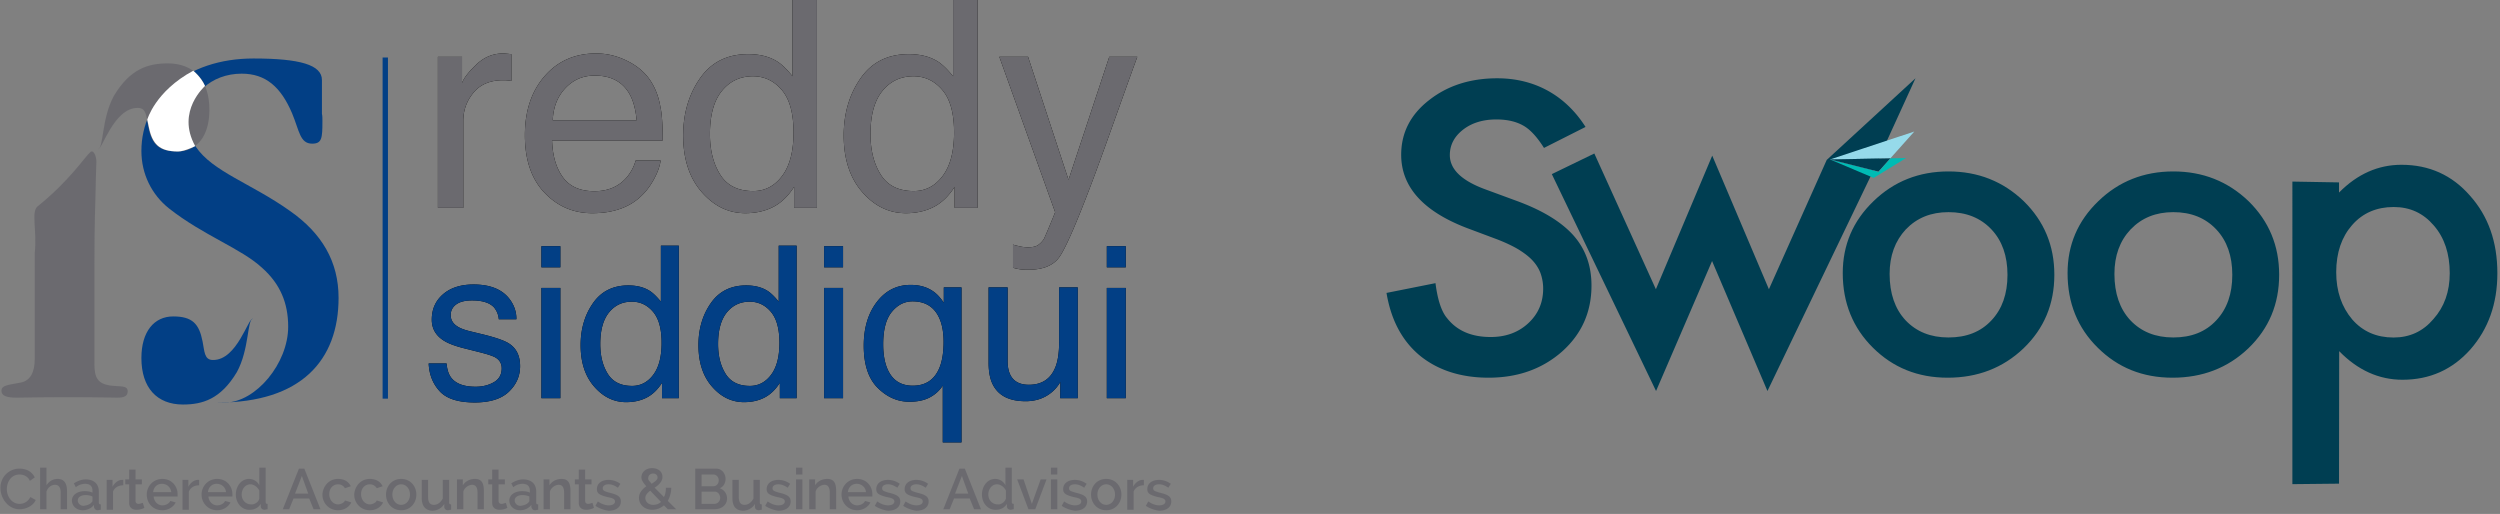 <svg width="467" height="96" xmlns="http://www.w3.org/2000/svg" xmlns:xlink="http://www.w3.org/1999/xlink"><rect width="100%" height="100%" fill="#808080" stroke="none"/><defs><path d="M86.542 38.824V22.6c0-2.002.64-3.77 1.922-5.307 1.281-1.537 3.116-2.305 5.503-2.305.28 0 .54.009.777.026.237.018.495.053.776.106v-5.005a62.876 62.876 0 00-1.08-.105 6.223 6.223 0 00-.447-.026c-1.878 0-3.537.68-4.976 2.04-1.44 1.362-2.343 2.516-2.712 3.465v-4.873h-4.502v28.21h4.739zm24.091 1.001c1.44 0 2.73-.14 3.87-.421 2.124-.492 3.906-1.44 5.345-2.845.86-.808 1.637-1.848 2.33-3.121.694-1.273 1.102-2.428 1.225-3.464h-4.66a8.259 8.259 0 01-1.79 3.293c-1.475 1.633-3.45 2.45-5.925 2.45-2.65 0-4.607-.866-5.871-2.595-1.264-1.73-1.94-4.026-2.028-6.888h20.669c0-2.845-.14-4.917-.421-6.216-.316-1.897-.948-3.556-1.896-4.978-.983-1.493-2.414-2.709-4.292-3.648-1.878-.94-3.818-1.41-5.819-1.41-3.966 0-7.179 1.414-9.636 4.241-2.457 2.827-3.686 6.506-3.686 11.036 0 4.601 1.22 8.179 3.66 10.734 2.44 2.555 5.415 3.832 8.925 3.832zm8.294-17.358H103.26c.088-2.423.869-4.42 2.343-5.992 1.475-1.571 3.3-2.357 5.477-2.357 3.036 0 5.204 1.141 6.503 3.424.702 1.23 1.15 2.87 1.343 4.925zm20.3 17.358c1.948 0 3.677-.386 5.187-1.159 1.51-.773 2.817-2.028 3.923-3.766v3.924h4.265V0h-4.555v14.25c-1.07-1.317-2.027-2.24-2.87-2.766-1.457-.913-3.265-1.37-5.424-1.37-3.896 0-6.894 1.506-8.991 4.517-2.098 3.012-3.146 6.572-3.146 10.681 0 4.39 1.15 7.906 3.449 10.549 2.3 2.643 5.02 3.964 8.162 3.964zm1.474-4.135c-2.826 0-4.88-1.019-6.16-3.056-1.282-2.037-1.923-4.565-1.923-7.585 0-3.547.742-6.234 2.225-8.06 1.483-1.826 3.418-2.74 5.805-2.74 2.142 0 3.941.857 5.398 2.569 1.457 1.712 2.185 4.35 2.185 7.915 0 3.53-.706 6.238-2.12 8.125-1.412 1.888-3.216 2.832-5.41 2.832zm28.515 4.135c1.948 0 3.677-.386 5.186-1.159 1.51-.773 2.818-2.028 3.923-3.766v3.924h4.266V0h-4.555v14.25c-1.07-1.317-2.027-2.24-2.87-2.766-1.457-.913-3.265-1.37-5.424-1.37-3.897 0-6.894 1.506-8.991 4.517-2.098 3.012-3.147 6.572-3.147 10.681 0 4.39 1.15 7.906 3.45 10.549 2.299 2.643 5.02 3.964 8.162 3.964zm1.474-4.135c-2.826 0-4.88-1.019-6.161-3.056-1.281-2.037-1.922-4.565-1.922-7.585 0-3.547.742-6.234 2.225-8.06 1.483-1.826 3.418-2.74 5.805-2.74 2.142 0 3.941.857 5.398 2.569 1.457 1.712 2.185 4.35 2.185 7.915 0 3.53-.706 6.238-2.12 8.125-1.412 1.888-3.216 2.832-5.41 2.832zm21.406 14.697c2.738 0 4.669-.79 5.792-2.37 1.123-1.58 3.054-5.97 5.792-13.17 1.159-3.055 2.598-7.006 4.318-11.853 2.3-6.444 3.783-10.57 4.45-12.38h-5.24l-7.608 22.97-7.556-22.968h-5.371l10.426 29.026c-.246.632-.64 1.598-1.185 2.897-.544 1.3-.86 2.02-.947 2.16a4.03 4.03 0 01-1.04 1.067c-.413.29-1.058.434-1.936.434-.28 0-.605-.026-.974-.079-.368-.053-.965-.193-1.79-.421v4.32c.526.14.97.236 1.33.289.36.053.873.08 1.54.08z" id="a"/><path d="M88.673 75.18c2.86 0 4.988-.67 6.386-2.01 1.398-1.34 2.096-2.932 2.096-4.775 0-1.907-.676-3.305-2.028-4.194-.85-.567-2.525-1.154-5.024-1.76l-2.3-.56c-1.005-.245-1.765-.528-2.28-.85-.889-.542-1.333-1.263-1.333-2.165 0-.825.338-1.489 1.014-1.991.677-.503 1.672-.754 2.986-.754 1.97 0 3.355.457 4.154 1.372.49.645.767 1.36.831 2.146h3.285c.026-1.34-.393-2.59-1.256-3.75-1.379-1.83-3.626-2.745-6.744-2.745-2.383 0-4.28.606-5.69 1.817-1.411 1.211-2.116 2.796-2.116 4.755 0 1.663.747 2.964 2.241 3.905.837.541 2.139 1.03 3.903 1.469l2.764.696c1.481.374 2.473.702 2.975.986.786.464 1.179 1.14 1.179 2.03 0 1.172-.49 2.039-1.469 2.6-.979.56-2.112.84-3.4.84-2.165 0-3.685-.56-4.56-1.682-.477-.618-.767-1.507-.87-2.667h-3.343c.09 2.062.776 3.792 2.058 5.19 1.282 1.398 3.462 2.097 6.54 2.097zm16-25.245v-3.943h-3.537v3.943h3.536zm0 24.453V53.782h-3.537v20.606h3.536zm12.308.734c1.43 0 2.699-.283 3.806-.85 1.108-.567 2.068-1.489 2.88-2.764v2.88h3.13V45.895h-3.343v10.458c-.786-.967-1.488-1.643-2.106-2.03-1.07-.67-2.396-1.005-3.98-1.005-2.86 0-5.06 1.105-6.6 3.315-1.539 2.21-2.309 4.823-2.309 7.838 0 3.222.844 5.803 2.532 7.742 1.687 1.94 3.684 2.91 5.99 2.91zm1.082-3.034c-2.074 0-3.581-.748-4.522-2.243-.94-1.495-1.41-3.35-1.41-5.567 0-2.603.544-4.575 1.633-5.915 1.088-1.34 2.508-2.01 4.26-2.01 1.572 0 2.892.628 3.961 1.884 1.07 1.257 1.604 3.193 1.604 5.81 0 2.59-.518 4.577-1.555 5.963-1.037 1.385-2.36 2.078-3.971 2.078zm20.927 3.034c1.43 0 2.698-.283 3.806-.85s2.068-1.489 2.88-2.764v2.88h3.13V45.895h-3.343v10.458c-.786-.967-1.488-1.643-2.106-2.03-1.07-.67-2.396-1.005-3.98-1.005-2.86 0-5.06 1.105-6.6 3.315s-2.309 4.823-2.309 7.838c0 3.222.844 5.803 2.532 7.742 1.687 1.94 3.684 2.91 5.99 2.91zm1.082-3.034c-2.074 0-3.581-.748-4.522-2.243-.94-1.495-1.41-3.35-1.41-5.567 0-2.603.544-4.575 1.632-5.915 1.089-1.34 2.51-2.01 4.261-2.01 1.572 0 2.892.628 3.961 1.884 1.07 1.257 1.604 3.193 1.604 5.81 0 2.59-.518 4.577-1.555 5.963-1.037 1.385-2.361 2.078-3.971 2.078zm17.41-22.153v-3.943h-3.536v3.943h3.536zm0 24.453V53.782h-3.536v20.606h3.536zm22.124 8.254V53.685h-3.304v2.88c-.592-.902-1.21-1.585-1.855-2.049-1.172-.863-2.615-1.295-4.328-1.295-2.59 0-4.699 1.063-6.328 3.19-1.63 2.126-2.445 4.845-2.445 8.157 0 3.531.87 6.16 2.609 7.887 1.739 1.727 3.71 2.59 5.913 2.59 1.533 0 2.811-.274 3.835-.821 1.024-.548 1.826-1.286 2.406-2.214v10.632h3.497zm-9.1-10.593c-2.294 0-3.885-1.076-4.773-3.228-.503-1.212-.754-2.713-.754-4.504 0-2.732.538-4.752 1.613-6.06 1.076-1.308 2.367-1.962 3.875-1.962 2.37 0 4.025 1.024 4.966 3.073.554 1.199.83 2.694.83 4.485 0 1.946-.25 3.544-.753 4.794-.915 2.268-2.583 3.402-5.005 3.402zm21.061 2.9c1.894 0 3.504-.542 4.831-1.624a7.018 7.018 0 001.681-1.991l-.039 3.054h3.285V53.685h-3.478v10.168c0 2.023-.238 3.615-.715 4.774-.876 2.165-2.525 3.248-4.946 3.248-1.688 0-2.84-.619-3.46-1.856-.334-.67-.502-1.533-.502-2.59V53.685h-3.555v14.073c0 1.765.29 3.176.87 4.233 1.069 1.972 3.078 2.957 6.028 2.957zm18.724-25.014v-3.943h-3.536v3.943h3.536zm0 24.453V53.782h-3.536v20.606h3.536z" id="b"/></defs><g fill="none" fill-rule="evenodd"><g fill-rule="nonzero"><path d="M296.181 23.713l-7.763 3.92c-1.355-2.157-2.68-3.525-3.912-4.194-1.294-.73-2.957-1.125-4.99-1.125-2.495 0-4.59.639-6.223 1.915-1.632 1.277-2.464 2.858-2.464 4.742 0 2.645 2.187 4.742 6.5 6.353l5.945 2.189c4.836 1.763 8.379 3.92 10.658 6.474 2.25 2.553 3.358 5.654 3.358 9.362 0 4.955-1.848 9.059-5.483 12.311-3.697 3.252-8.256 4.894-13.739 4.894-5.175 0-9.488-1.398-12.845-4.134-3.327-2.766-5.391-6.687-6.223-11.703l9.149-1.824c.4 3.162 1.14 5.35 2.187 6.566 1.848 2.34 4.56 3.496 8.133 3.496 2.803 0 5.144-.851 6.992-2.554 1.848-1.702 2.803-3.86 2.803-6.474a8.61 8.61 0 00-.492-2.888c-.309-.85-.832-1.672-1.51-2.401-.678-.73-1.571-1.398-2.65-2.067-1.077-.638-2.371-1.246-3.85-1.824l-5.76-2.158c-8.163-3.13-12.26-7.69-12.26-13.679 0-4.042 1.694-7.447 5.144-10.152 3.45-2.736 7.701-4.134 12.815-4.134 6.808 0 12.63 3.04 16.48 9.089z" fill="#003E52"/><path fill="#003E52" d="M297.82 28.673l11.5 25.357 10.526-24.956 10.587 24.956 10.8-24.155 16.58-15.251-8.183 17.9-19.471 40.516-10.344-24.279L309.35 73.04l-19.47-40.515zm46.406 22.347c0-5.278 1.909-9.75 5.755-13.449 3.816-3.698 8.51-5.547 13.993-5.547 5.512 0 10.207 1.85 14.084 5.577 3.786 3.728 5.694 8.29 5.694 13.718 0 5.487-1.908 10.05-5.755 13.748-3.846 3.668-8.571 5.487-14.175 5.487-5.572 0-10.206-1.879-13.962-5.607-3.725-3.697-5.634-8.35-5.634-13.926zm8.754.15c0 3.638.999 6.53 2.968 8.648 2.029 2.147 4.694 3.22 8.026 3.22 3.362 0 6.027-1.043 8.026-3.19 2-2.117 2.999-4.95 2.999-8.5 0-3.548-1-6.381-2.999-8.498-2.03-2.148-4.694-3.221-8.026-3.221-3.271 0-5.906 1.073-7.966 3.22-1.999 2.148-3.028 4.921-3.028 8.32zm33.242-.15c0-5.278 1.908-9.75 5.755-13.449 3.816-3.698 8.51-5.547 13.993-5.547 5.512 0 10.206 1.85 14.083 5.577 3.786 3.728 5.694 8.29 5.694 13.718 0 5.487-1.908 10.05-5.754 13.748-3.847 3.668-8.572 5.487-14.175 5.487-5.573 0-10.207-1.879-13.962-5.607-3.756-3.697-5.634-8.35-5.634-13.926zm8.753.15c0 3.638 1 6.53 2.968 8.648 2.03 2.147 4.695 3.22 8.027 3.22 3.361 0 6.027-1.043 8.026-3.19 1.999-2.117 2.998-4.95 2.998-8.5 0-3.548-1-6.381-2.998-8.498-2.03-2.148-4.695-3.221-8.026-3.221-3.272 0-5.907 1.073-7.966 3.22-2.03 2.148-3.029 4.921-3.029 8.32zm41.953 39.177l-8.71.093V33.918l8.71.155v1.895c3.448-3.478 7.326-5.186 11.666-5.186 5.17 0 9.45 1.925 12.804 5.776 3.417 3.82 5.11 8.633 5.11 14.472 0 5.714-1.693 10.435-5.048 14.255-3.355 3.757-7.572 5.652-12.681 5.652-4.402 0-8.373-1.801-11.82-5.342l-.03 24.752zm20.684-39.317c0-3.634-.985-6.615-2.954-8.882-1.97-2.33-4.464-3.478-7.51-3.478-3.202 0-5.787 1.118-7.757 3.354-1.97 2.236-2.986 5.186-2.986 8.82 0 3.571 1.016 6.49 2.986 8.82 1.97 2.267 4.555 3.385 7.725 3.385 3.017 0 5.51-1.15 7.45-3.448 2.03-2.267 3.046-5.124 3.046-8.571z"/><path fill="#96DAEA" d="M357.597 24.567l-15.748 5.22 11.27-.21z"/><path fill="#00BBB4" d="M350.896 32.067l-9.047-2.28 8.152 3.45 6.052-3.72-2.933.06z"/><path fill="#98D4E1" d="M353.12 29.577l-11.271.21 9.047 2.28z"/><path fill="#003E52" d="M353.12 29.577l-11.271.21 9.047 2.28z"/></g><path d="M78.781 45.485h143.945v38.126H78.781z"/><g fill-rule="nonzero"><use fill="#000" xlink:href="#a"/><use fill="#6B6A6F" xlink:href="#a"/></g><g fill-rule="nonzero"><path d="M6.489 47.314c.457-4.297-.731-7.771.548-8.777 6.032-4.846 8.865-9.326 9.87-10.149.55-.457 1.098.732 1.098 1.829 0 0-.183 5.486-.183 6.948 0 1.189-.183 3.475-.183 12.618v18.285c0 2.469.64 3.566 2.833 3.932 1.92.274 3.382-.092 3.382 1.097 0 .823-.549 1.188-1.92 1.188-.548 0-3.655-.091-9.139-.091-5.758 0-8.956.091-9.688.091-1.919 0-2.833-.365-2.833-1.28 0-1.097 1.371-1.097 3.656-1.554 1.736-.366 2.559-1.92 2.559-4.388V47.314z" fill="#6B6A6F"/><path d="M47.25 59.565c-1.096 0-.64 5.669-3.016 9.966-3.016 5.029-6.397 6.034-10.053 6.034-4.844 0-7.768-3.108-7.768-8.685 0-4.937 2.376-7.772 5.94-7.772 3.565 0 4.844 1.372 5.484 4.663.365 1.737.274 3.474 1.92 3.474 4.569.092 6.67-8.137 7.493-7.68 0 0 .275 0 0 0z" fill="#023F85"/><path d="M60.228 22.628c0 3.2-.091 4.206-1.919 4.206-2.285 0-2.376-2.377-3.747-5.669-2.102-4.937-4.935-7.405-9.414-7.405-5.757 0-9.962 4.023-9.962 8.96 0 1.737.366 3.383 1.371 4.663 3.108 4.662 10.328 6.857 17.548 11.977 6.032 4.205 9.14 9.508 9.14 16.274 0 11.703-7.038 19.566-22.575 19.566h1.462c5.667-.092 11.699-7.315 11.699-14.172 0-4.388-1.463-7.954-4.844-10.971-3.93-3.657-10.967-6.034-17.456-11.154-3.199-2.56-5.118-6.4-5.118-10.698 0-9.782 8.317-17.28 20.929-17.28 8.682 0 12.795 1.189 12.795 4.023v6.309c.091.366.091.823.091 1.371z" fill="#023F85"/><path d="M18.279 27.84c1.096 0 .64-5.669 3.016-9.966 3.016-5.029 6.397-6.034 10.053-6.034 4.844 0 7.768 3.108 7.768 8.685 0 4.938-2.376 7.772-5.94 7.772-3.565 0-4.844-1.372-5.484-4.663-.365-1.737-.274-3.474-1.919-3.474-4.57-.092-6.763 8.137-7.494 7.68 0 0-.274 0 0 0z" fill="#6B6A6F"/><path d="M36.466 27.291s-2.01 1.006-3.199 1.006c-3.473 0-4.844-1.372-5.483-4.663-.092-.457-.183-.823-.275-1.28 0 0 1.463-5.303 8.591-9.143 0 0 1.463 1.189 2.194 2.834.091 0-5.484 4.663-1.828 11.246z" fill="#FFF"/></g><path d="M3.656 87.543c1.37 0 2.376.64 2.833 1.645l-.914.64c-.366-.914-1.28-1.188-1.92-1.188-1.553 0-2.375 1.371-2.375 2.743 0 1.462 1.005 2.742 2.376 2.742.73 0 1.553-.365 2.01-1.28l1.006.549c-.457 1.097-1.828 1.737-3.016 1.737C1.554 95.131.09 93.12.09 91.2a3.522 3.522 0 013.565-3.657zm8.864 7.588h-1.187v-3.108c0-1.006-.366-1.463-1.097-1.463-.64 0-1.37.548-1.554 1.28v3.291H7.494V87.36h1.188v3.291c.457-.731 1.188-1.188 2.102-1.188 1.371 0 1.737 1.097 1.737 2.285v3.383zm.915-1.646c0-1.005 1.005-1.737 2.376-1.737.548 0 1.097.092 1.462.275v-.366c0-.823-.457-1.28-1.37-1.28-.549 0-1.189.183-1.737.64l-.366-.732c.732-.457 1.463-.731 2.194-.731 1.554 0 2.467.823 2.467 2.286v2.011c0 .274.092.366.366.366v1.006c-.183 0-.457.091-.548.091-.457 0-.64-.274-.731-.64v-.366c-.457.64-1.28 1.006-2.103 1.006-1.188 0-2.01-.823-2.01-1.829zm3.656.366c.182-.091.182-.274.182-.366v-.731c-.365-.183-.822-.274-1.28-.274-.822 0-1.461.365-1.461 1.005 0 .549.457 1.006 1.096 1.006.64-.091 1.188-.274 1.463-.64zm5.94-3.2c-.914 0-1.645.457-1.92 1.189v3.383h-1.187v-5.578h1.096v1.28c.366-.731 1.097-1.28 1.737-1.28h.274v1.006zm3.93 4.206c-.274.183-.822.366-1.462.366-.731 0-1.371-.366-1.371-1.28v-3.475h-.731v-.914h.73v-1.829h1.189v1.829h1.188v.914h-1.188v3.109c0 .366.274.548.548.548.366 0 .64-.182.823-.182l.274.914zm.457-2.469c0-1.554 1.188-2.925 2.925-2.925 1.736 0 2.833 1.371 2.833 2.834v.457h-4.478c.09 1.006.822 1.646 1.645 1.646.64 0 1.28-.366 1.462-.823l1.005.274c-.365.823-1.37 1.463-2.467 1.463-1.828 0-2.925-1.371-2.925-2.926zm4.57-.457c-.092-.914-.823-1.554-1.737-1.554-.914 0-1.553.64-1.645 1.554h3.382zm5.209-1.28c-.914 0-1.645.457-1.92 1.189v3.383H34.09v-5.578h1.096v1.28c.366-.731 1.097-1.28 1.737-1.28h.274v1.006zm.457 1.737c0-1.554 1.188-2.925 2.925-2.925 1.736 0 2.833 1.371 2.833 2.834v.457h-4.478c.091 1.006.822 1.646 1.645 1.646.64 0 1.28-.366 1.462-.823l1.005.274c-.365.823-1.37 1.463-2.467 1.463-1.737 0-2.925-1.371-2.925-2.926zm4.57-.457c-.092-.914-.823-1.554-1.737-1.554-.914 0-1.553.64-1.645 1.554h3.382zm1.828.457c0-1.554 1.005-2.925 2.467-2.925.823 0 1.554.457 1.92 1.188V87.36h1.188v6.4c0 .274.091.365.365.365v1.006c-.274 0-.457.092-.548.092-.457 0-.731-.275-.731-.64v-.458c-.457.732-1.188 1.098-2.011 1.098-1.554.091-2.65-1.28-2.65-2.835zm4.387.732v-1.463c-.275-.64-1.006-1.189-1.646-1.189-1.005 0-1.645.915-1.645 1.92 0 1.006.732 1.829 1.737 1.829.64.091 1.462-.457 1.554-1.097zm4.386 2.011l3.016-7.588h1.006l3.016 7.588h-1.28l-.822-2.011h-2.925l-.822 2.011h-1.189zm3.565-6.217l-1.28 3.291h2.468l-1.188-3.291zm6.763.549c1.188 0 2.01.548 2.376 1.371l-1.097.366a1.458 1.458 0 00-1.28-.732c-.913 0-1.644.732-1.644 1.829s.73 1.92 1.645 1.92c.548 0 1.188-.366 1.28-.732l1.187.366c-.365.823-1.279 1.463-2.467 1.463-1.737 0-2.925-1.371-2.925-2.926.092-1.554 1.188-2.925 2.925-2.925zm5.94 0c1.189 0 2.011.548 2.377 1.371l-1.097.366a1.458 1.458 0 00-1.28-.732c-.913 0-1.645.732-1.645 1.829s.732 1.92 1.645 1.92c.549 0 1.189-.366 1.28-.732l1.188.366c-.366.823-1.28 1.463-2.468 1.463-1.736 0-2.924-1.371-2.924-2.926.091-1.554 1.188-2.925 2.924-2.925zm3.017 2.925c0-1.554 1.096-2.925 2.833-2.925 1.736 0 2.833 1.371 2.833 2.925 0 1.555-1.097 2.926-2.833 2.926-1.737 0-2.834-1.371-2.834-2.926zm2.833 1.92c.914 0 1.645-.823 1.645-1.92s-.731-1.92-1.645-1.92-1.645.823-1.645 1.92.73 1.92 1.645 1.92zm3.838-1.28v-3.383h1.188v3.2c0 1.006.366 1.463 1.097 1.463.64 0 1.28-.457 1.645-1.188v-3.475H83.9v4.206c0 .274.092.366.366.366v1.006c-.274 0-.457.091-.549.091-.457 0-.73-.274-.73-.64v-.549c-.458.823-1.372 1.28-2.286 1.28-1.28-.091-1.919-.914-1.919-2.377zm11.607 2.103H89.2v-3.108c0-1.006-.366-1.463-1.005-1.463-.64 0-1.463.548-1.645 1.28v3.291h-1.19v-5.577h1.097v1.097c.457-.731 1.28-1.188 2.285-1.188 1.37 0 1.645 1.005 1.645 2.285v3.383zm4.387-.274c-.274.183-.823.366-1.462.366-.731 0-1.371-.366-1.371-1.28v-3.475h-.731v-.914h.73v-1.829h1.189v1.829h1.188v.914H93.13v3.109c0 .366.274.548.548.548.366 0 .64-.182.823-.182l.274.914zm.365-1.372c0-1.005 1.006-1.737 2.377-1.737.548 0 1.097.092 1.462.275v-.366c0-.823-.457-1.28-1.37-1.28a2.73 2.73 0 00-1.737.64l-.366-.732c.731-.457 1.462-.731 2.194-.731 1.553 0 2.467.823 2.467 2.286v2.011c0 .274.092.366.366.366v1.006c-.183 0-.457.091-.549.091-.457 0-.64-.274-.73-.64v-.366c-.458.64-1.28 1.006-2.103 1.006-1.188 0-2.01-.823-2.01-1.829zm3.565.366c.183-.091.183-.274.183-.366v-.731c-.366-.183-.823-.274-1.28-.274-.822 0-1.462.365-1.462 1.005 0 .549.457 1.006 1.097 1.006.64-.091 1.188-.274 1.462-.64zm7.86 1.28h-1.188v-3.108c0-1.006-.366-1.463-1.006-1.463s-1.462.548-1.645 1.28v3.291h-1.188v-5.577h1.097v1.097c.457-.731 1.28-1.188 2.285-1.188 1.37 0 1.645 1.005 1.645 2.285v3.383zm4.387-.274c-.275.183-.823.366-1.463.366-.73 0-1.37-.366-1.37-1.28v-3.475h-.732v-.914h.731v-1.829h1.189v1.829h1.188v.914h-1.188v3.109c0 .366.274.548.548.548.365 0 .64-.182.822-.182l.275.914zm.274-.366l.457-.823c.64.457 1.37.732 2.01.732.732 0 1.189-.275 1.189-.732 0-.457-.457-.64-1.463-.823-1.37-.365-1.919-.64-1.919-1.462 0-1.098.914-1.738 2.193-1.738.823 0 1.554.275 2.194.732l-.457.731c-.548-.365-1.097-.64-1.737-.64-.64 0-1.096.275-1.096.732 0 .457.274.548 1.188.823 1.554.365 2.193.731 2.193 1.645 0 1.097-.914 1.737-2.285 1.737-.822-.091-1.827-.457-2.467-.914zm13.526.64l-.731-.731c-.64.548-1.371.823-2.194.823-1.462 0-2.467-1.006-2.467-2.195 0-1.005.64-1.645 1.37-2.194-.639-.731-.913-1.189-.913-1.646 0-1.005.822-1.737 2.01-1.737 1.006 0 1.92.549 1.92 1.646 0 .823-.64 1.463-1.463 2.011l1.737 1.737c.274-.457.365-1.097.365-1.737h1.006c0 .915-.274 1.737-.64 2.469l1.554 1.554h-1.554zm-1.28-1.371l-2.01-2.103c-.548.457-.914.823-.914 1.371 0 .732.64 1.28 1.462 1.28.549 0 1.097-.183 1.463-.548zm-1.736-3.383c.64-.457 1.097-.732 1.097-1.189 0-.457-.366-.731-.823-.731-.548 0-.914.366-.914.823-.091.274.092.457.64 1.097zm11.698 4.754h-3.564v-7.588h3.93c1.097 0 1.736 1.005 1.736 1.92 0 .731-.365 1.462-1.096 1.737.822.274 1.37 1.005 1.37 1.92 0 1.28-1.096 2.011-2.376 2.011zm-2.376-6.491v2.194h2.194c.548 0 1.005-.457 1.005-1.097 0-.64-.457-1.097-1.005-1.097h-2.194zm2.468 3.2h-2.468v2.285h2.376c.64 0 1.097-.548 1.097-1.097 0-.548-.365-1.188-1.005-1.188zm3.29 1.188v-3.383h1.188v3.2c0 1.006.366 1.463 1.097 1.463.64 0 1.28-.457 1.645-1.188v-3.475h1.188v4.206c0 .274.091.366.366.366v1.006c-.275 0-.457.091-.549.091-.457 0-.73-.274-.73-.64v-.549c-.458.823-1.372 1.28-2.286 1.28-1.37-.091-1.919-.914-1.919-2.377zm6.124 1.463l.456-.823c.64.457 1.371.732 2.011.732.731 0 1.188-.275 1.188-.732 0-.457-.457-.64-1.462-.823-1.371-.365-1.92-.64-1.92-1.462 0-1.098.914-1.738 2.194-1.738.823 0 1.554.275 2.193.732l-.457.731c-.548-.365-1.096-.64-1.736-.64-.64 0-1.097.275-1.097.732 0 .457.274.548 1.188.823 1.554.365 2.194.731 2.194 1.645 0 1.097-.914 1.737-2.285 1.737-.823-.091-1.828-.457-2.468-.914zm5.757-5.851v-1.28h1.188v1.28h-1.188zm0 6.491v-5.577h1.188v5.577h-1.188zm7.494 0h-1.188v-3.108c0-1.006-.365-1.463-1.005-1.463-.64 0-1.462.548-1.645 1.28v3.291h-1.188v-5.577h1.096v1.097c.457-.731 1.28-1.188 2.285-1.188 1.371 0 1.645 1.005 1.645 2.285v3.383zm1.006-2.743c0-1.554 1.188-2.925 2.924-2.925 1.737 0 2.834 1.371 2.834 2.834v.457h-4.479c.092 1.006.823 1.646 1.645 1.646.64 0 1.28-.366 1.463-.823l1.005.274c-.366.823-1.371 1.463-2.468 1.463-1.736 0-2.924-1.371-2.924-2.926zm4.57-.457c-.092-.914-.823-1.554-1.737-1.554-.914 0-1.554.64-1.645 1.554h3.381zm1.644 2.56l.457-.823c.64.457 1.371.732 2.011.732.731 0 1.188-.275 1.188-.732 0-.457-.457-.64-1.462-.823-1.371-.365-1.92-.64-1.92-1.462 0-1.098.915-1.738 2.194-1.738.823 0 1.554.275 2.194.732l-.457.731c-.549-.365-1.097-.64-1.737-.64-.64 0-1.097.275-1.097.732 0 .457.275.548 1.188.823 1.554.365 2.194.731 2.194 1.645 0 1.097-.914 1.737-2.285 1.737-.822-.091-1.828-.457-2.468-.914zm5.301 0l.457-.823c.64.457 1.371.732 2.01.732.732 0 1.189-.275 1.189-.732 0-.457-.457-.64-1.462-.823-1.371-.365-1.92-.64-1.92-1.462 0-1.098.914-1.738 2.194-1.738.822 0 1.554.275 2.193.732l-.457.731c-.548-.365-1.096-.64-1.736-.64-.64 0-1.097.275-1.097.732 0 .457.274.548 1.188.823 1.554.365 2.194.731 2.194 1.645 0 1.097-.914 1.737-2.285 1.737-.823-.091-1.828-.457-2.468-.914zm7.495.64l3.016-7.588h1.005l3.016 7.588h-1.28l-.822-2.011h-2.925l-.822 2.011h-1.188zm3.473-6.217l-1.28 3.291h2.468l-1.188-3.291zm3.747 3.474c0-1.554 1.005-2.925 2.467-2.925.823 0 1.554.457 1.92 1.188V87.36h1.188v6.4c0 .274.091.365.365.365v1.006c-.274 0-.457.092-.548.092-.457 0-.731-.275-.731-.64v-.458c-.457.732-1.188 1.098-2.011 1.098-1.554.091-2.65-1.28-2.65-2.835zm4.478.732v-1.463c-.274-.64-1.005-1.189-1.645-1.189-1.005 0-1.645.915-1.645 1.92 0 1.006.73 1.829 1.736 1.829.64.091 1.371-.457 1.554-1.097zm4.204 2.011l-2.102-5.577h1.188l1.554 4.571 1.645-4.571h1.097l-2.102 5.577zm4.204-6.491v-1.28h1.188v1.28h-1.188zm0 6.491v-5.577h1.188v5.577h-1.188zm2.011-.64l.457-.823c.64.457 1.37.732 2.01.732.732 0 1.189-.275 1.189-.732 0-.457-.457-.64-1.463-.823-1.37-.365-1.919-.64-1.919-1.462 0-1.098.914-1.738 2.193-1.738.823 0 1.554.275 2.194.732l-.457.731c-.548-.365-1.097-.64-1.737-.64-.64 0-1.096.275-1.096.732 0 .457.274.548 1.188.823 1.553.365 2.193.731 2.193 1.645 0 1.097-.914 1.737-2.285 1.737-.822-.091-1.827-.457-2.467-.914zm5.483-2.103c0-1.554 1.097-2.925 2.834-2.925 1.736 0 2.833 1.371 2.833 2.925 0 1.555-1.097 2.926-2.833 2.926-1.737 0-2.834-1.371-2.834-2.926zm2.834 1.92c.914 0 1.645-.823 1.645-1.92s-.731-1.92-1.645-1.92-1.646.823-1.646 1.92.732 1.92 1.646 1.92zm7.037-3.657c-.914 0-1.645.457-1.92 1.189v3.383h-1.188v-5.578h1.097v1.28c.366-.731 1.097-1.28 1.737-1.28h.274v1.006zm.365 3.84l.457-.823c.64.457 1.371.732 2.011.732.731 0 1.188-.275 1.188-.732 0-.457-.457-.64-1.462-.823-1.371-.365-1.92-.64-1.92-1.462 0-1.098.915-1.738 2.194-1.738.823 0 1.554.275 2.194.732l-.457.731c-.549-.365-1.097-.64-1.737-.64-.64 0-1.097.275-1.097.732 0 .457.275.548 1.188.823 1.554.365 2.194.731 2.194 1.645 0 1.097-.914 1.737-2.285 1.737-.822-.091-1.828-.457-2.468-.914z" fill="#6B6A6F" fill-rule="nonzero"/><path fill="#023F85" fill-rule="nonzero" d="M71.47 10.743h1v63.726h-1z"/><g fill-rule="nonzero"><use fill="#000" xlink:href="#b"/><use fill="#023F85" xlink:href="#b"/></g><path d="M78 0h156v45H78z"/></g></svg>